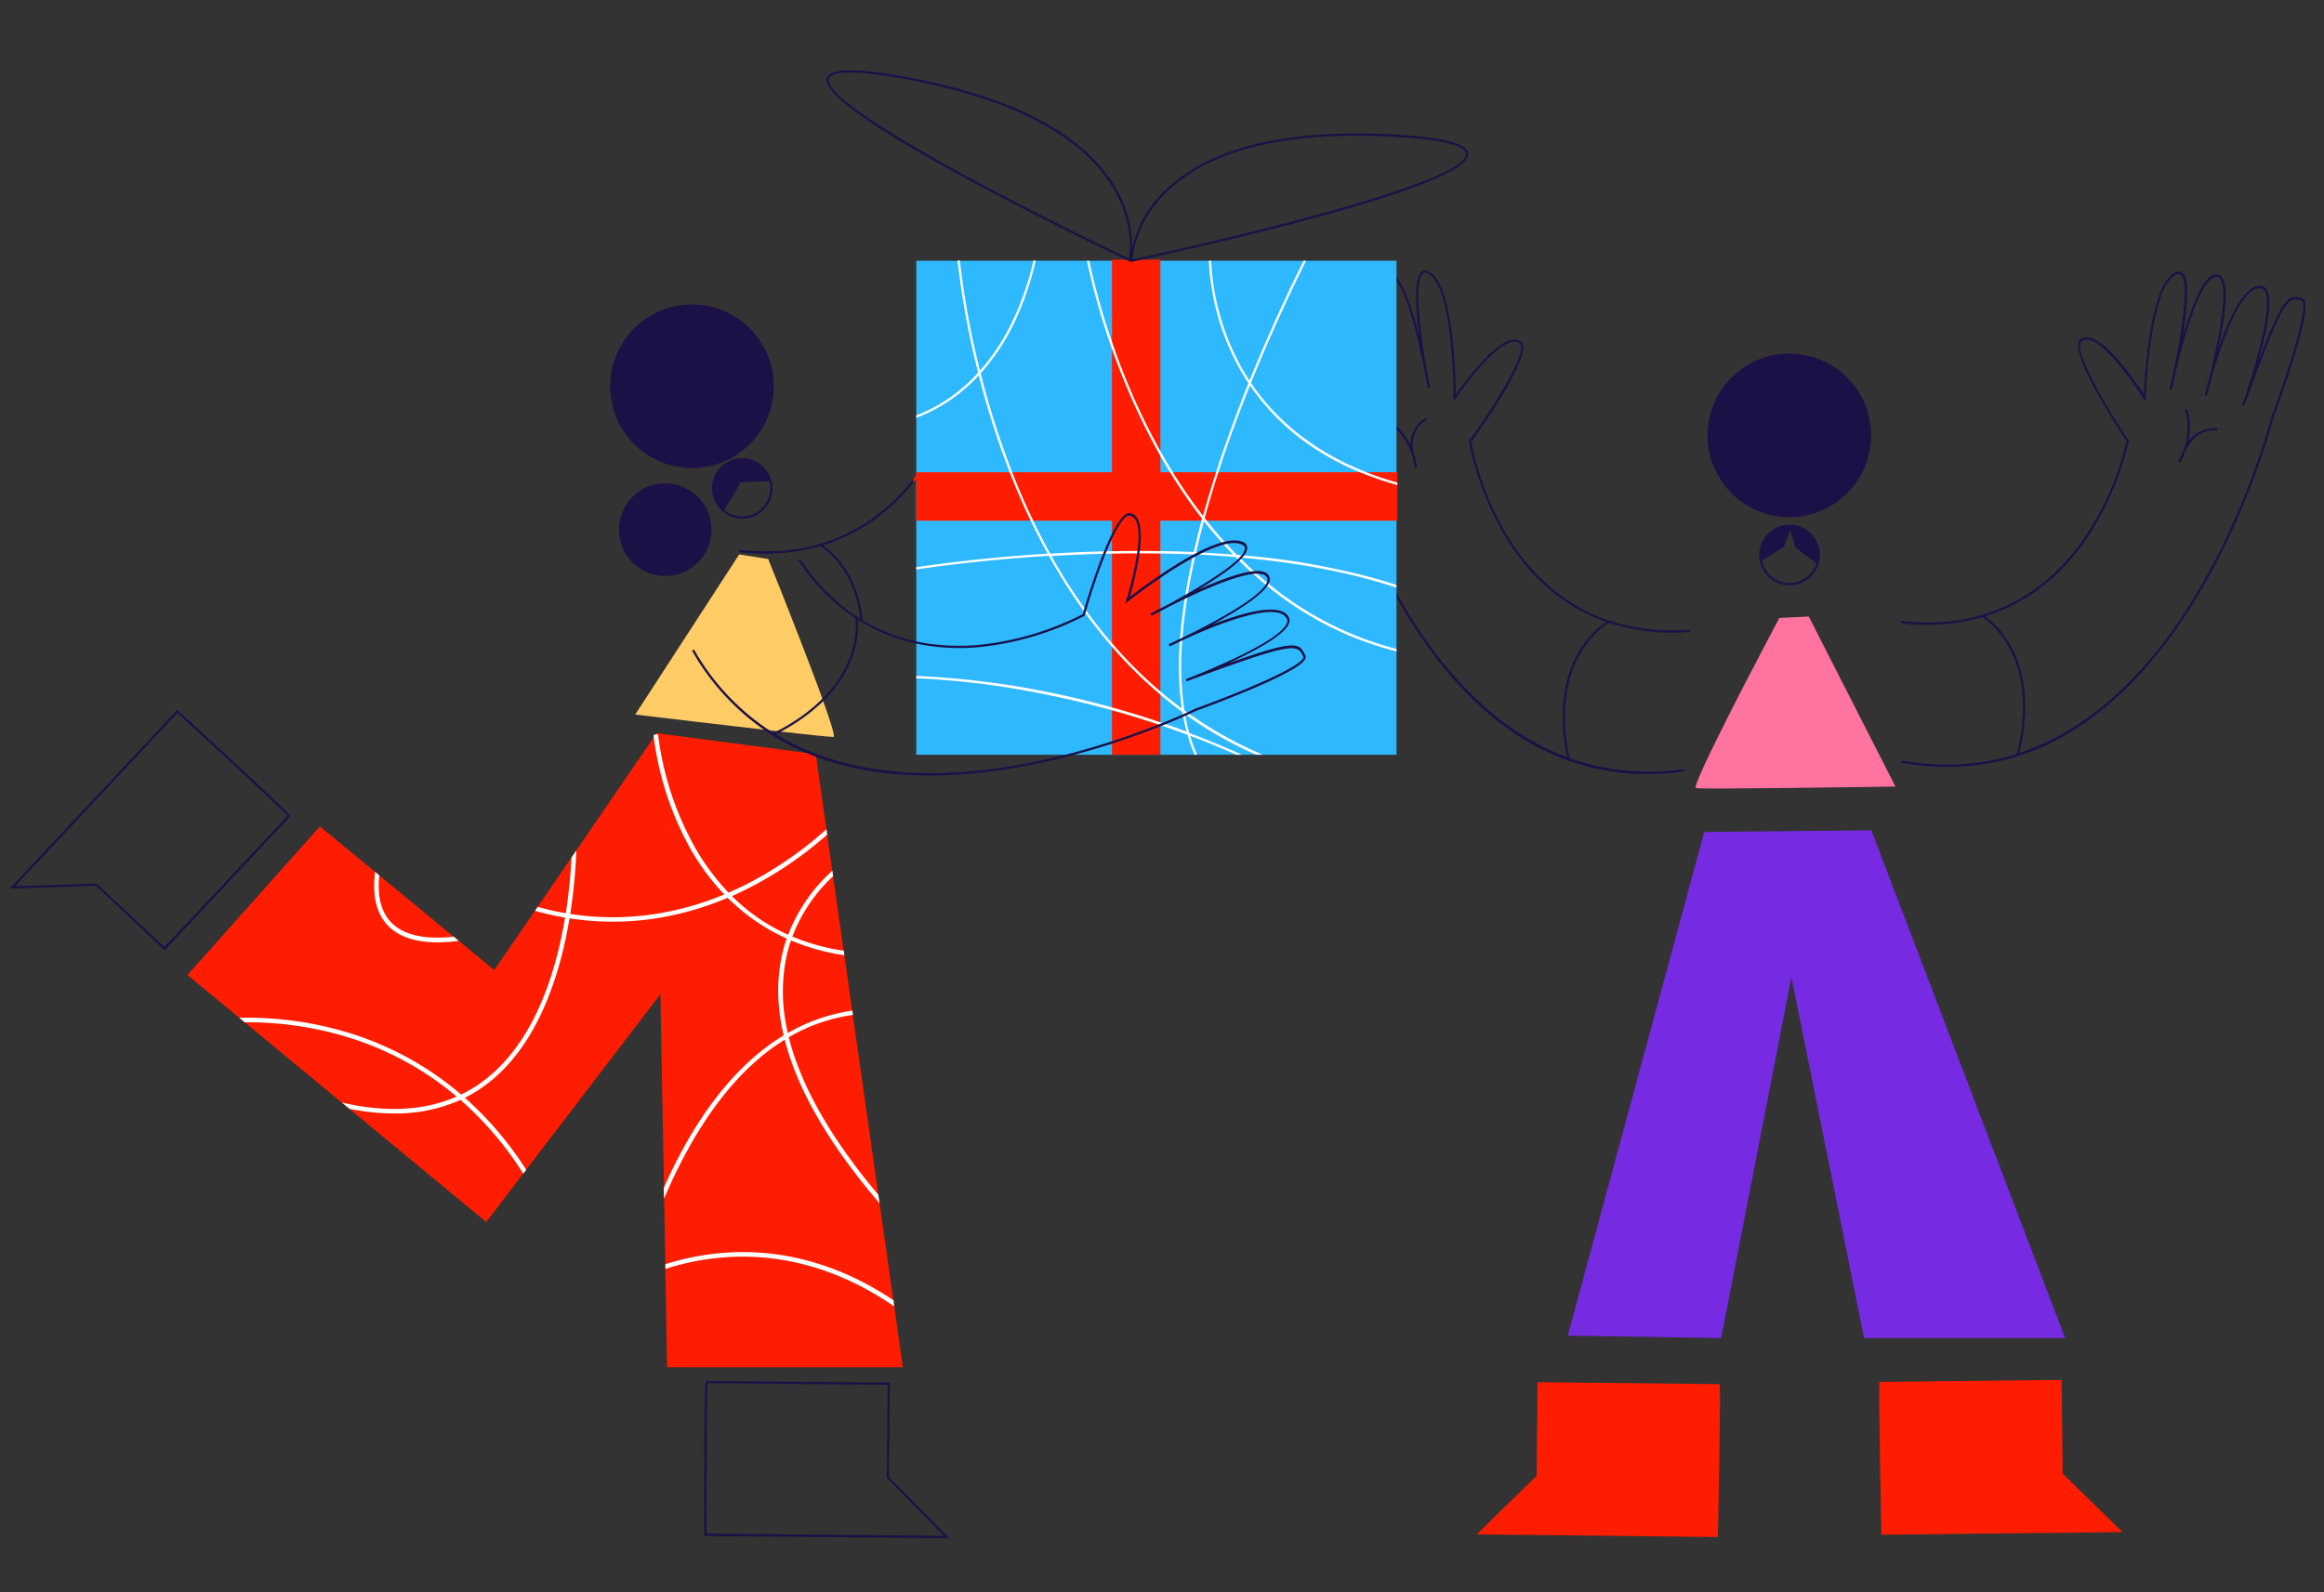 <svg id="Capa_1" data-name="Capa 1" xmlns="http://www.w3.org/2000/svg" viewBox="0 0 1025.94 703.13"><rect x="0" y="0" width="1025.94" height="703.13" fill="#333333" stroke="none"/><title>Mesa de trabajo 34</title><path d="M748.67,348c2.69.64,88.08-.7,88.08-.7l-9.6-18.84-13.77-27-6.51-12.76-1.13-2.22h0l-4.19-8.25-.5-1-2.56-5-7,.35-6,.3s-2.34,4.41-5.85,11.09c-.15.29-.29.58-.45.87-2.58,4.9-5.71,10.9-9,17.24-2.34,4.53-4.74,9.23-7.06,13.82C754.77,332.52,747.45,347.7,748.67,348Z" fill="#ff749f"/><polygon points="739.14 397.22 739.16 397.21 739.14 397.2 739.14 397.22" fill="#1b1147"/><path d="M624,199.85h0v0a34.88,34.88,0,0,1,1.59,6.65l-1,.14a29.74,29.74,0,0,0-8.06-17,18,18,0,0,0-3.39-2.81l.5-.86a18.15,18.15,0,0,1,2.89,2.23,27.72,27.72,0,0,1,6.17,8.54,13.75,13.75,0,0,1,6.65-12.27l.45.89C629.44,185.52,622.06,189.41,624,199.85Z" fill="#1b1147"/><path d="M692.87,334.75h0c-9-43.5,15.22-58.44,17.47-59.72h0a90.73,90.73,0,0,0,35.71,4l-.08-1c-42.58,3.22-66.54-19.53-79.13-39.17a129.46,129.46,0,0,1-17.3-43.76c3.43-4.76,28.05-39.38,21.9-44.22a4.69,4.69,0,0,0-3.79-.89c-8.28,1.28-21.4,19.1-25,24.17-.07-8.63-1-48.29-11.66-54.16a3,3,0,0,0-3.39,0c-3.47,2.55-2.72,15.84-1.13,28.3-2.6-10.39-6.08-21.33-10-25.93a8.28,8.28,0,0,0-1.65-1.53,3.8,3.8,0,0,0-3-.69,3.3,3.3,0,0,0-2.12,1.63c-2.88,4.61-1.34,18.63.78,30.94-4.27-13.93-10.78-29.51-18.2-28.21a3.28,3.28,0,0,0-2.27,1.65c-2.89,4.73-.3,19.35,2.69,31.77-10.32-30.51-12.3-30.07-18.34-28.73a1.69,1.69,0,0,0-1.09.87c-3.47,6.13,11.09,50,11.7,51.85,0,.19,1.81,8.41,5.74,21,.15.49.3,1,.46,1.48.43,1.36.89,2.76,1.37,4.21,2.11,6.41,4.71,13.66,7.83,21.38,3.51,8.67,7.68,17.93,12.57,27.26h0c.24.47.49.94.74,1.41.91,1.71,1.84,3.41,2.8,5.12q1.1,1.95,2.23,3.9a216.82,216.82,0,0,0,14.86,22.29c.28.38.57.76.86,1.13,10.21,13.17,21.28,23.87,33.1,32a103.61,103.61,0,0,0,59.6,18.71,115.93,115.93,0,0,0,16.47-1.19l-.14-1C724.55,342.22,707.74,340.1,692.87,334.75Zm-57-43.55-.88-1.12a212.19,212.19,0,0,1-15.44-23c-1.06-1.82-2.1-3.64-3.1-5.46-.49-.89-1-1.78-1.45-2.66-.25-.47-.5-.93-.74-1.4h0a299.35,299.35,0,0,1-12.84-27.69c-3.13-7.71-5.74-15-7.86-21.38-.41-1.23-.8-2.42-1.17-3.58h0c-.16-.49-.31-1-.46-1.45-4.12-13.09-6-21.71-6-21.93-4.19-12.59-14.49-46.32-11.79-51.09.19-.33.38-.37.44-.38,6.22-1.38,7.7-1.71,23.46,47.19l1-.3c-.13-.42-13.11-42.21-8.13-50.39a2.34,2.34,0,0,1,1.6-1.19c9.16-1.57,17.31,27,20.68,40.9.89,4.09,1.56,6.88,1.67,7.31l1-.22c-.09-.47-.68-3.35-1.69-7.49-2.71-12.67-7.37-37.56-3.55-43.68A2.41,2.41,0,0,1,612,121a2.82,2.82,0,0,1,2.25.55,9.11,9.11,0,0,1,2.21,2.31c5.35,7.49,9.94,27.45,12.25,39,.83,4.79,1.51,8.14,1.61,8.63l1-.18c-.08-.5-.69-4.18-1.73-9.35-2.64-15.4-5.53-38.25-1.38-41.3a2,2,0,0,1,2.32.13c11.23,6.17,11.15,54.38,11.15,54.86v1.64l.92-1.35c.16-.24,16.18-23.66,25.22-25.05a3.67,3.67,0,0,1,3,.68c4.15,3.27-11,27.52-22.21,43l-.12.16,0,.21A130.14,130.14,0,0,0,666,239.33c8.51,13.28,22.15,28,43.11,35.28-4.76,3.06-25.56,19-17.33,59.73C668.52,325.7,650.1,309.21,635.9,291.2Z" fill="#1b1147"/><path d="M1017.36,132.61a1.66,1.66,0,0,0-1.06-.91c-6-1.56-7.94-2.08-19.38,28,3.45-12.3,6.57-26.81,3.86-31.65a3.26,3.26,0,0,0-2.21-1.73c-7.39-1.56-14.44,13.76-19.22,27.53,2.57-12.23,4.62-26.19,1.92-30.9a3.36,3.36,0,0,0-2.07-1.71,3.84,3.84,0,0,0-3,.58c-4.7,2.94-9.26,15.31-12.66,27,2-12.4,3.29-25.65-.09-28.33a3,3,0,0,0-3.39-.06c-10.9,5.47-13.25,45.06-13.64,53.69-3.39-5.2-15.84-23.49-24.08-25.07a4.77,4.77,0,0,0-3.82.74c-6.32,4.62,17,40.12,20.27,45a129.33,129.33,0,0,1-18.87,43.07C906.57,257.1,881.81,279,839.35,274.2l-.12,1a90.75,90.75,0,0,0,35.84-2.65c2.21,1.36,25.89,17.19,15.27,60.32-15.05,4.8-31.93,6.31-50.73,2.91l-.18,1a115.37,115.37,0,0,0,20.4,1.87A103.66,103.66,0,0,0,916.09,322c18.63-11.78,35.73-29.79,50.81-53.55,25.67-40.42,36.77-84.05,36.86-84.43C1004.45,182.2,1020.61,138.86,1017.36,132.61Zm-14.55,51.14c-.11.43-11.17,43.91-36.75,84.19-16.22,25.54-40.73,53.35-74.6,64.56,9.73-40.46-10.51-57.13-15.14-60.33,21.22-6.54,35.39-20.71,44.38-33.68a129.79,129.79,0,0,0,19.07-43.65l0-.2-.11-.17c-10.63-15.9-24.89-40.69-20.63-43.81a3.76,3.76,0,0,1,3-.57c9,1.73,24.13,25.71,24.28,26l.87,1.38.05-1.63c0-.49,1.7-48.67,13.15-54.42a2,2,0,0,1,2.32,0c4,3.21.31,25.94-2.89,41.23-1.23,5.13-2,8.78-2.08,9.28l1,.21c.12-.48.92-3.81,1.92-8.56,3.11-13,9.54-36.76,16-40.78a2.8,2.8,0,0,1,2.26-.46,2.35,2.35,0,0,1,1.45,1.23c3.59,6.27-2,31-5.14,43.53-1.16,4.1-1.85,7-2,7.42l1,.26c.12-.43.9-3.19,1.93-7.26,3.89-13.73,13-42,22.17-40.1a2.33,2.33,0,0,1,1.55,1.25c4.68,8.35-9.82,49.64-10,50.06l.94.33c17.54-48.29,19-47.91,25.17-46.3a.71.71,0,0,1,.43.4C1019,137.94,1007.48,171.26,1002.81,183.75Z" fill="#1b1147"/><path d="M979,189.11l-.18,1c-.35-.06-8.57-1.47-13.42,8l-.18-.09a35.18,35.18,0,0,1-2.79,6.24l-.88-.49c7.09-12.52,3.06-22.62,3-22.72l.92-.38c.14.32,2.47,6.14.53,14.51A13.73,13.73,0,0,1,979,189.11Z" fill="#1b1147"/><path d="M802.78,241a13.39,13.39,0,1,0-8.67,16.8A13.38,13.38,0,0,0,802.78,241Zm-9,15.85a12.47,12.47,0,0,1-3.77.59,12.32,12.32,0,0,1-11.78-8.61,12.92,12.92,0,0,1-.35-1.36h0l9.62-6,2.8-7.52,2.3,7.86,9.25,6.76A12.28,12.28,0,0,1,793.81,256.82Z" fill="#1b1147"/><polygon points="752.34 367.36 826.12 366.64 911.67 590.84 822.91 590.84 790.83 431.51 759.82 590.84 692.1 589.77 752.34 367.36" fill="#762ae2"/><path d="M759.11,611.2l-80.33-.88-.45,41.35-26.42,25.85,106.44,1.16S759.78,611.9,759.11,611.2Z" fill="#fe1d00"/><path d="M829.78,610.2l80.33-.88.45,41.35L937,676.52l-106.45,1.16S829.11,610.9,829.78,610.2Z" fill="#fe1d00"/><circle cx="789.9" cy="192.25" r="36.12" fill="#1b1147"/><path d="M426.82,163.26l0,.21c0,.08-.63,3.17-2.13,8.1-.17.56-.36,1.14-.55,1.76h0a130.18,130.18,0,0,1-16.4,33.77c-.33.47-.66.95-1,1.42-.69,1-1.42,1.95-2.19,2.93-.42.55-.85,1.1-1.3,1.65-9,11.11-21.91,22.13-39.88,27.66,3.44,2.37,15.35,12,17.44,33,0,0,0,0,0,.08l-1,.1-.09-.85c-2.49-22.05-16-31-17.61-32A85.89,85.89,0,0,1,338,244.46a106.47,106.47,0,0,1-11.72-.67l.11-1c38.81,4.38,62.86-13.53,76.86-31.29.44-.56.88-1.12,1.3-1.68l.95-1.29c.49-.66,1-1.32,1.41-2a127.86,127.86,0,0,0,15.82-32.11c.2-.59.39-1.17.56-1.72a95.89,95.89,0,0,0,2.52-9.26c-.45-.68-2.2-3.33-4.49-7l.85-.53c2.65,4.22,4.57,7.1,4.59,7.13Z" fill="#1b1147"/><rect x="404.5" y="115.14" width="211.98" height="218.14" fill="#2eb9ff"/><path d="M616.83,208.53v21.38H512.27V333.28H490.89V229.91H404.5V211.46c-.42.55-.85,1.1-1.3,1.65V211.5c.44-.56.88-1.12,1.3-1.68v-1.29h86.39V114.66h21.38v93.87Z" fill="#fe1d00"/><path d="M615.32,59.4c-47-2.58-80.73,5.51-100.31,24a51.09,51.09,0,0,0-15.26,26.27c.18-6.24-.93-17.3-8.73-29.25C476.27,57.9,445.31,42.2,399,33.81c-21.46-3.89-32.56-3.7-33.94.59-2.08,6.48,19.8,22.08,65,46.36,29.8,16,60.41,30.72,67.09,33.91l1,.47.35.17.51.24v.17l.6-.12,2.15-.46,2.16-.47c10.9-2.37,40.78-9,70.25-16.8,49.62-13.14,74.52-23.24,74-30C647.85,63.36,637.09,60.59,615.32,59.4Zm-117,54.73C459.68,95.79,362.22,46.6,366,34.71c.45-1.43,2.67-2.7,9.14-2.7,5,0,12.49.76,23.66,2.78,46,8.34,76.72,23.88,91.32,46.19C500.53,96.83,498.88,111.05,498.36,114.13Zm1.7.35c.2-3.11,1.89-17.32,15.66-30.33,17-16.1,44.94-24.22,83.13-24.22q7.9,0,16.42.47c26,1.42,31.72,4.88,31.92,7.52C648.15,80.38,541.93,105.62,500.06,114.48Z" fill="#1b1147"/><path d="M368,325.39c-.9.11-10.65-.91-23.33-2.34l-1.77-.2-3.17-.36-2.38-.28C317.16,319.91,293,317,284,315.94l-3.57-.43,3.87-5.95,20.65-31.82,4.87-7.5,16.49-25.41,12.81,2s2.15,5.32,5.29,13.2c.71,1.8,1.48,3.74,2.28,5.79,3.24,8.18,7.07,18,10.6,27.23,1.3,3.44,2.57,6.8,3.75,10,.7,1.9,1.38,3.74,2,5.49.12.35.25.7.37,1C366.7,318.78,368.74,325.28,368,325.39Z" fill="#fc6"/><path d="M331,202.7a13.37,13.37,0,1,0,9.6,16.29A13.41,13.41,0,0,0,331,202.7Zm8.63,16a12.37,12.37,0,0,1-12,9.28,12.55,12.55,0,0,1-3.1-.4,12.33,12.33,0,0,1-4.78-2.44l7.3-12.22,12.56-.42h0A12.25,12.25,0,0,1,339.67,218.74Z" fill="#1b1147"/><path d="M398.56,603.74H294.48l-.77-43.42,0-2.09-.52-28.88-.08-4.87L291.55,439v0l-.6-33.67,0-2-1.27-71v0l-.14-7.91h0v-.71l66.13,8.68h0l4.44.58.18,1.27h0l4.55,32,.33,2.37,2.27,16,.34,2.4,4.68,32.93.29,2,3.47,24.45.27,1.91,11.3,79.48h0l.52,3.7h0l6.09,42.83.38,2.68Z" fill="#fe1d00"/><polygon points="357.93 352.1 328.12 391.1 325.46 394.58 323.97 396.54 322.84 398.02 291.55 438.96 291.55 438.99 232.24 516.56 230.95 518.25 214.64 539.59 154.25 489.64 150.9 486.88 108.02 451.41 105.65 449.45 82.76 430.52 141.21 364.93 165.59 385.02 167.42 386.53 200.3 413.63 202.49 415.43 218.2 428.38 236.17 402.15 237.36 400.41 252.26 378.66 254.39 375.54 288.62 325.56 289.49 324.3 289.5 324.3 289.5 324.31 290.54 324.72 290.54 324.73 357.93 352.1" fill="#fe1d00"/><path d="M392.43,652.14l.39-41.23v-.4h-1.15l-79.89-.75-.15.15c-.55.55-.8,23.38-.76,67.83v.5l108.15,1Zm-80-41.39,79.42.75-.38,41,25.19,25.67-104.75-1C311.85,652,312,614.82,312.39,610.75Z" fill="#1b1147"/><path d="M388.27,531.34c-22.23-26-36.21-50.11-41.86-72.24q-22.91,14.11-40.88,45.13a221.32,221.32,0,0,0-12.38,25.12l-.08-4.87a217.59,217.59,0,0,1,10.7-21.22c11.15-19.27,24.09-34,38.47-43.7,1.22-.83,2.46-1.62,3.7-2.37q-4.31-18.35-.87-34.77a67.78,67.78,0,0,1,2.2-8A87.59,87.59,0,0,1,322.84,398c-.54-.51-1.08-1-1.61-1.56A134.79,134.79,0,0,1,291,405.29a124.54,124.54,0,0,1-16.67,1.63c-1.27,0-2.53.06-3.76.06a124.12,124.12,0,0,1-19.15-1.48c-4.09,24.44-13.44,54.45-34.68,71.76a62.28,62.28,0,0,1-11.51,7.47,150,150,0,0,1,27.06,31.83L231,518.25a147.89,147.89,0,0,0-27.74-32.58,69.35,69.35,0,0,1-29.22,6,100.65,100.65,0,0,1-19.74-2.05l-3.35-2.76c19.46,4.49,36.42,3.6,50.63-2.66a136.62,136.62,0,0,0-47.08-25.9A151.52,151.52,0,0,0,108,451.41l-2.37-2A154.27,154.27,0,0,1,155,456.38a138.59,138.59,0,0,1,48.56,26.92h0a60.41,60.41,0,0,0,11.88-7.59c20.8-16.94,30-46.44,34-70.53a118.55,118.55,0,0,1-13.24-3l1.19-1.74a119.45,119.45,0,0,0,12.37,2.81,233.67,233.67,0,0,0,2.53-24.56l2.13-3.12a236,236,0,0,1-2.7,28,122.7,122.7,0,0,0,39.22-.26,132.11,132.11,0,0,0,28.81-8.36,101.91,101.91,0,0,1-15-20.22,138.33,138.33,0,0,1-15.11-42.45v0c-.56-3.06-.87-5.37-1-6.66-.09-.74-.13-1.15-.13-1.18l1-.08h0l1-.08s0,.19.05.5h0a135.63,135.63,0,0,0,16,49,101.56,101.56,0,0,0,15.05,20.37c2.16-.94,4.34-1.94,6.55-3a166.32,166.32,0,0,0,36.68-25l.33,2.37a165.16,165.16,0,0,1-39.67,26.09l-2.39,1.08.9.88a83.45,83.45,0,0,0,23.92,16.19,73.43,73.43,0,0,1,19.51-28.28l.34,2.4a71.17,71.17,0,0,0-18,26.68,94.08,94.08,0,0,0,22.7,6.25l.29,2a96.27,96.27,0,0,1-23.6-6.54,64.67,64.67,0,0,0-2.09,7.61,77.09,77.09,0,0,0,.73,33.27,79.2,79.2,0,0,1,28.43-9.89l.27,1.91A76.82,76.82,0,0,0,348.2,458c5.29,21.29,18.51,44.57,39.55,69.6h0Z" fill="#fff"/><path d="M202.49,415.43a68.79,68.79,0,0,1-9.38.68c-8,0-16.05-1.69-21.46-7s-7.38-13.32-6.06-24.11l1.83,1.51c-.95,9.49.93,16.58,5.63,21.17,6.5,6.35,17.44,7,27.25,5.93Z" fill="#fff"/><path d="M394.74,576.86C367.46,558.07,341.92,554.13,323,555a113.69,113.69,0,0,0-29.25,5.3l0-2.09a115.07,115.07,0,0,1,29.1-5.21c19-.89,44.42,2.94,71.59,21.16Z" fill="#fff"/><circle cx="305.48" cy="170.56" r="36.12" fill="#1b1147"/><circle cx="293.67" cy="233.9" r="20.44" fill="#1b1147"/><path d="M128.06,360.26c0-.78-16.67-16.42-49.41-46.48l-.38-.33L4.32,392.37l38-1.23,30.09,28.2.29.27.79-.84,54.63-58.3ZM72.61,418.19l-30-28.06L6.7,391.29l71.63-76.44c18.58,17.06,45.88,42.33,48.59,45.39Z" fill="#1b1147"/><path d="M616.48,213q-7.07-2-13.32-4.51-6-2.35-11.21-5l-1.25-.65c-18.42-9.65-30.51-22-38.44-33.78,9.26-22.9,18.52-42.3,24.32-53.92h-1.12c-5.77,11.58-14.81,30.55-23.87,52.92-1.26-1.91-2.4-3.8-3.45-5.66a107.64,107.64,0,0,1-13.48-47.26h-1a108.66,108.66,0,0,0,13.58,47.71q1.83,3.26,3.89,6.35c-2.37,5.88-4.74,12-7,18.24-2.46,6.68-4.93,13.76-7.29,21.09-2,6.26-4,12.71-5.76,19.26a220.8,220.8,0,0,1-13.32-19.26q-2.9-4.68-5.45-9.26c-.29-.51-.57-1-.85-1.53A296.59,296.59,0,0,1,493,156.93c-.38-1-.74-2.05-1.1-3.05l-1-2.89a311.44,311.44,0,0,1-10.06-35.85h-1A312.54,312.54,0,0,0,490,151.56h0c.28.8.57,1.6.86,2.42,0,.13.09.26.13.39s0,0,0,0a299.22,299.22,0,0,0,19.5,43.79c.58,1.05,1.15,2.08,1.74,3.11,1.39,2.46,2.82,4.87,4.27,7.23a223.52,223.52,0,0,0,14.14,20.54c-.07.28-.15.56-.22.84q-1.85,6.89-3.46,13.87-6.57-.28-13.35-.41l-1.38,0q-4.59-.07-9.11-.07h-1q-5.7,0-11.25.13l-2.45.05-1.08,0c-8.24.22-16.19.58-23.72,1q-3.56-6.39-6.6-12.67c-.18-.35-.35-.71-.52-1.06a1.86,1.86,0,0,1-.1-.2l-.33-.7c-3.43-7.15-6.51-14.31-9.27-21.38a371.31,371.31,0,0,1-13.89-43.59,95.71,95.71,0,0,0,15.22-23.15,130.17,130.17,0,0,0,9.08-26.65h-1a128,128,0,0,1-9,26.25,94.49,94.49,0,0,1-14.59,22.37,367.56,367.56,0,0,1-8.89-48.62h-1a369.9,369.9,0,0,0,9.07,49.52,74.74,74.74,0,0,1-7.17,6.91c-.46.39-.93.78-1.41,1.16a69.71,69.71,0,0,1-18.74,10.79v1.07a70.67,70.67,0,0,0,18.18-10.14c.48-.36,1-.74,1.42-1.11h0a75.57,75.57,0,0,0,8-7.49,370,370,0,0,0,13.63,42.69c2.74,7.06,5.81,14.23,9.23,21.38.17.37.35.74.53,1.11s.26.54.4.81.34.7.51,1h0c2,4,4,7.9,6.09,11.71q-7.5.48-14.38,1.05l-1.29.11c-19.37,1.63-34.5,3.67-42.34,4.84v1c7.66-1.14,22.52-3.16,41.59-4.78l1.3-.12c5-.41,10.2-.8,15.66-1.14a247.38,247.38,0,0,0,15.3,24.24c.24.34.48.68.74,1q5.66,7.83,11.8,14.89a193.21,193.21,0,0,0,21.38,21.18q3.43,2.91,7,5.62c.9.69,1.81,1.36,2.72,2,0,.31.1.62.16.93s.12.68.19,1q.64,3.48,1.54,6.78-4.83-1.8-9.54-3.42l-1.46-.49-.6-.21c-7.4-2.5-14.55-4.68-21.38-6.58-9.86-2.74-19.05-4.88-27.35-6.57a370.56,370.56,0,0,0-59-7.31v1A368.66,368.66,0,0,1,463.34,307c8.35,1.7,17.61,3.86,27.55,6.63,6.58,1.83,13.45,3.92,20.56,6.31l.82.28.64.22q5.55,1.89,11.3,4c.29,1,.61,2.06.95,3.07.67,2,1.41,3.9,2.23,5.75h1.1c-.88-1.94-1.67-4-2.38-6.07-.26-.76-.5-1.53-.73-2.31q10,3.78,20.4,8.38h2.44c-7.88-3.56-15.64-6.74-23.19-9.58-.7-2.46-1.28-5-1.76-7.62,0-.23-.09-.46-.13-.7.21.16.43.31.65.46a169.29,169.29,0,0,0,30.78,17.44h2.92a171.54,171.54,0,0,1-32.41-18l-.94-.67h0l-1.29-.94a137,137,0,0,1-.92-31.07c0-.39.05-.79.08-1.19.46-5.8,1.19-11.73,2.14-17.7.09-.61.19-1.23.3-1.85.89-5.37,2-10.79,3.17-16.19,0-.27.12-.55.18-.83l1.26.06h0c5.36.26,10.82.62,16.34,1.08.31.32.63.64,1,.95s.43.45.66.67q2.47,2.47,5,4.81l1,.86q2.78,2.52,5.63,4.86h0l.75.62L561,260a146.08,146.08,0,0,0,55.51,27.63v-1.06A146.27,146.27,0,0,1,560,257.75l-.8-.66q-2.35-1.93-4.61-3.95h0l-1-.92q-3-2.67-5.74-5.43l-.67-.66v0h0l1.18.11c21.83,2,44.51,5.74,65.35,12.36L615,259l1.45.49v-1.18l-2.19-.71h0l-1.34-.43h0q-3-.94-6.19-1.83a323.12,323.12,0,0,0-57.61-10.08l-1.12-.1-2-.18h0q-2.38-2.43-4.64-4.92c-.26-.27-.51-.55-.75-.83q-4.15-4.59-7.89-9.32l-.91-1.14c1.88-6.89,3.92-13.67,6.05-20.24,2.32-7.21,4.75-14.17,7.17-20.74,2.22-6,4.5-11.92,6.78-17.59a102.38,102.38,0,0,0,31.4,29.66q3.84,2.35,8,4.46l1.25.62h0q3.84,1.91,7.89,3.58a143,143,0,0,0,16.18,5.59l.35.1v-1.08ZM526.74,245c-.1.43-.2.87-.29,1.31-1.2,5.41-2.25,10.83-3.12,16.22-.11.58-.2,1.15-.28,1.72-.94,6-1.65,11.87-2.09,17.66,0,.4-.05.8-.08,1.2a138.81,138.81,0,0,0,.83,29.75q-4.87-3.63-9.44-7.53A194.8,194.8,0,0,1,490.89,284c-4.07-4.72-7.87-9.56-11.41-14.46l-.74-1a246.85,246.85,0,0,1-14.57-23c7.25-.44,14.88-.79,22.78-1l1.08,0,2.86-.06q5.49-.12,11.11-.12h1q4.59,0,9.25.07l1.36,0q6.43.12,13.15.41A1.16,1.16,0,0,0,526.74,245Zm12.66-5.42c.24.27.48.55.73.82,1.38,1.53,2.77,3,4.19,4.48q-6.6-.53-13.45-.87l-2-.1-.82,0c1.06-4.62,2.22-9.22,3.44-13.78Q535.32,235,539.4,239.54Z" fill="#fff"/><path d="M576.27,289.47c-2.68-5.58-3.56-7.4-33.91,3.37C554,287.5,567.05,280.49,569,275.3a3.3,3.3,0,0,0-.1-2.81c-3.59-6.64-19.84-2.11-33.43,3.16,9.88-5.35,20.53-11.92,23.93-16.91a7.69,7.69,0,0,0,.6-1,5.42,5.42,0,0,0,.27-.63,3.36,3.36,0,0,0,0-2.68,3.83,3.83,0,0,0-2.42-1.94,11,11,0,0,0-4.26-.28c-.48,0-1,.09-1.5.17-6.2.93-14.94,4.32-23,7.93,6.93-4.16,13.93-8.8,18-12.74.28-.26.55-.53.79-.79s.36-.38.53-.57.56-.65.8-1a5.68,5.68,0,0,0,1.43-3.33,3,3,0,0,0-2.15-2.63c-2-.86-4.71-.79-7.81-.07-.39.09-.79.2-1.2.31a59.21,59.21,0,0,0-10.57,4.33q-.47.23-.93.48l-.82.44h0l-.33.17c-5,2.66-10,5.83-14.47,8.85-6.21,4.18-11.32,8.06-13.62,9.83A140.39,140.39,0,0,0,503,244.28c.05-.33.1-.67.14-1,.65-5.25.72-10.24-.57-13.37a7.42,7.42,0,0,0-.41-.85,4.7,4.7,0,0,0-3-2.43c-1.49-.36-3.15.93-4.86,3.28a41,41,0,0,0-3.39,5.72c-1.2,2.37-2.38,5.05-3.53,7.86-.14.33-.28.67-.41,1-3.58,8.94-6.7,18.91-8.21,24q-.23.74-.39,1.32c-.18.58-.31,1.06-.41,1.4a129.16,129.16,0,0,1-45.05,13.47,94.93,94.93,0,0,1-20.92-.21l-.31,0h0c-2.35-.3-4.74-.71-7.15-1.23a77.63,77.63,0,0,1-23.74-9.4l-1.08-.67c-9.39-5.88-18.48-14.37-26.55-26.38l-.83.56a91,91,0,0,0,25.21,25.62c.3,2,2.25,18.9-14.48,35.6a80.49,80.49,0,0,1-20.18,14.33c-.47.25-1,.49-1.45.73-.58-.35-1.15-.72-1.72-1.09a104.35,104.35,0,0,1-33.33-35.71l-.87.5a106.59,106.59,0,0,0,31.82,34.93,104.36,104.36,0,0,0,18.32,10.06h0c1.52.66,3.06,1.27,4.62,1.85h0c2,.74,4,1.44,6.06,2.08,13.27,4.15,28,6.23,44.13,6.23A215.15,215.15,0,0,0,440,340.3a284.87,284.87,0,0,0,34.19-7c5.9-1.57,11.49-3.25,16.68-4.92,8.27-2.68,15.52-5.36,21.38-7.69l.64-.25,1.42-.57c3.16-1.28,5.85-2.42,8-3.36.33-.15.64-.29.94-.41l.52-.24,1.29-.58c2-.91,3.11-1.45,3.17-1.48,1.85-.67,45.35-16.39,48-22.91A1.63,1.63,0,0,0,576.27,289.47Zm-.93,1c-2.07,5.07-34.94,17.85-47.48,22.37-.07,0-1.38.67-3.72,1.73h0l-1,.47-.24.11h0l-.7.3c-2.41,1.06-5.54,2.39-9.27,3.89l-.6.24-.82.32c-5.69,2.25-12.65,4.82-20.56,7.39-6.33,2.05-13.26,4.1-20.63,6a277.51,277.51,0,0,1-30.37,6c-30,4.16-67,3.46-97.49-15.11l2.22-1.15a81.27,81.27,0,0,0,18.78-13.49c15.92-15.66,15.62-31.68,15.2-35.94a78.53,78.53,0,0,0,25.9,10.6A93.15,93.15,0,0,0,433,285.67,130.05,130.05,0,0,0,478.61,272l.18-.1.06-.2.24-.85.39-1.31c2.34-8,5.42-17.26,8.55-25,.14-.34.27-.68.41-1,.82-2,1.64-3.89,2.45-5.62a44.4,44.4,0,0,1,4.5-7.93c1.31-1.7,2.5-2.56,3.52-2.31a3.75,3.75,0,0,1,2.4,2,3,3,0,0,1,.18.36c1.42,2.91,1.35,8,.65,13.37-.05.33-.09.67-.14,1a149.92,149.92,0,0,1-4.77,20.57l-.49,1.56,1.28-1c.15-.12,6.24-4.93,14.25-10.36,4.37-3,9.31-6.1,14.18-8.77l1.16-.62,1.44-.77h0c.61-.31,1.21-.62,1.81-.91a51.7,51.7,0,0,1,9.26-3.61c.42-.12.82-.21,1.22-.3,2.65-.56,4.94-.58,6.67.16,1,.43,1.51,1,1.54,1.74a5.31,5.31,0,0,1-1.55,3.2c-.26.3-.54.62-.86,1l0,0-.78.78c-4.59,4.39-13.43,10-21.91,14.93l-1.11.65c-2.44,1.4-4.84,2.73-7.07,3.94-1.49.75-2.83,1.45-4,2.05-2.51,1.31-4.13,2.2-4.44,2.37l.47.89c.3-.15,1.76-.89,4-2.05l3.8-2c2.06-1.05,4.43-2.23,7-3.45l1.09-.52c9.67-4.58,21.53-9.58,28.85-10.44a12.58,12.58,0,0,1,1.57-.11h0a8.67,8.67,0,0,1,2.93.31,2.82,2.82,0,0,1,1.82,1.43,2.36,2.36,0,0,1,0,1.9c0,.1-.08.21-.13.31a7.35,7.35,0,0,1-.55,1h0c-4.55,6.9-24.94,17.55-35.83,22.9l-.8.37-1,.48c-2.86,1.33-4.73,2.28-5.1,2.45l.44.91c.32-.15,2-.93,4.58-2.16l1-.49,1.16-.57c13-5.92,40.49-17.26,44.91-9.05a2.29,2.29,0,0,1,.06,2c-3.34,9-44.21,24.63-44.62,24.79l.35.93c48.17-17.87,48.83-16.51,51.59-10.76A.62.62,0,0,1,575.34,290.49Z" fill="#1b1147"/></svg>